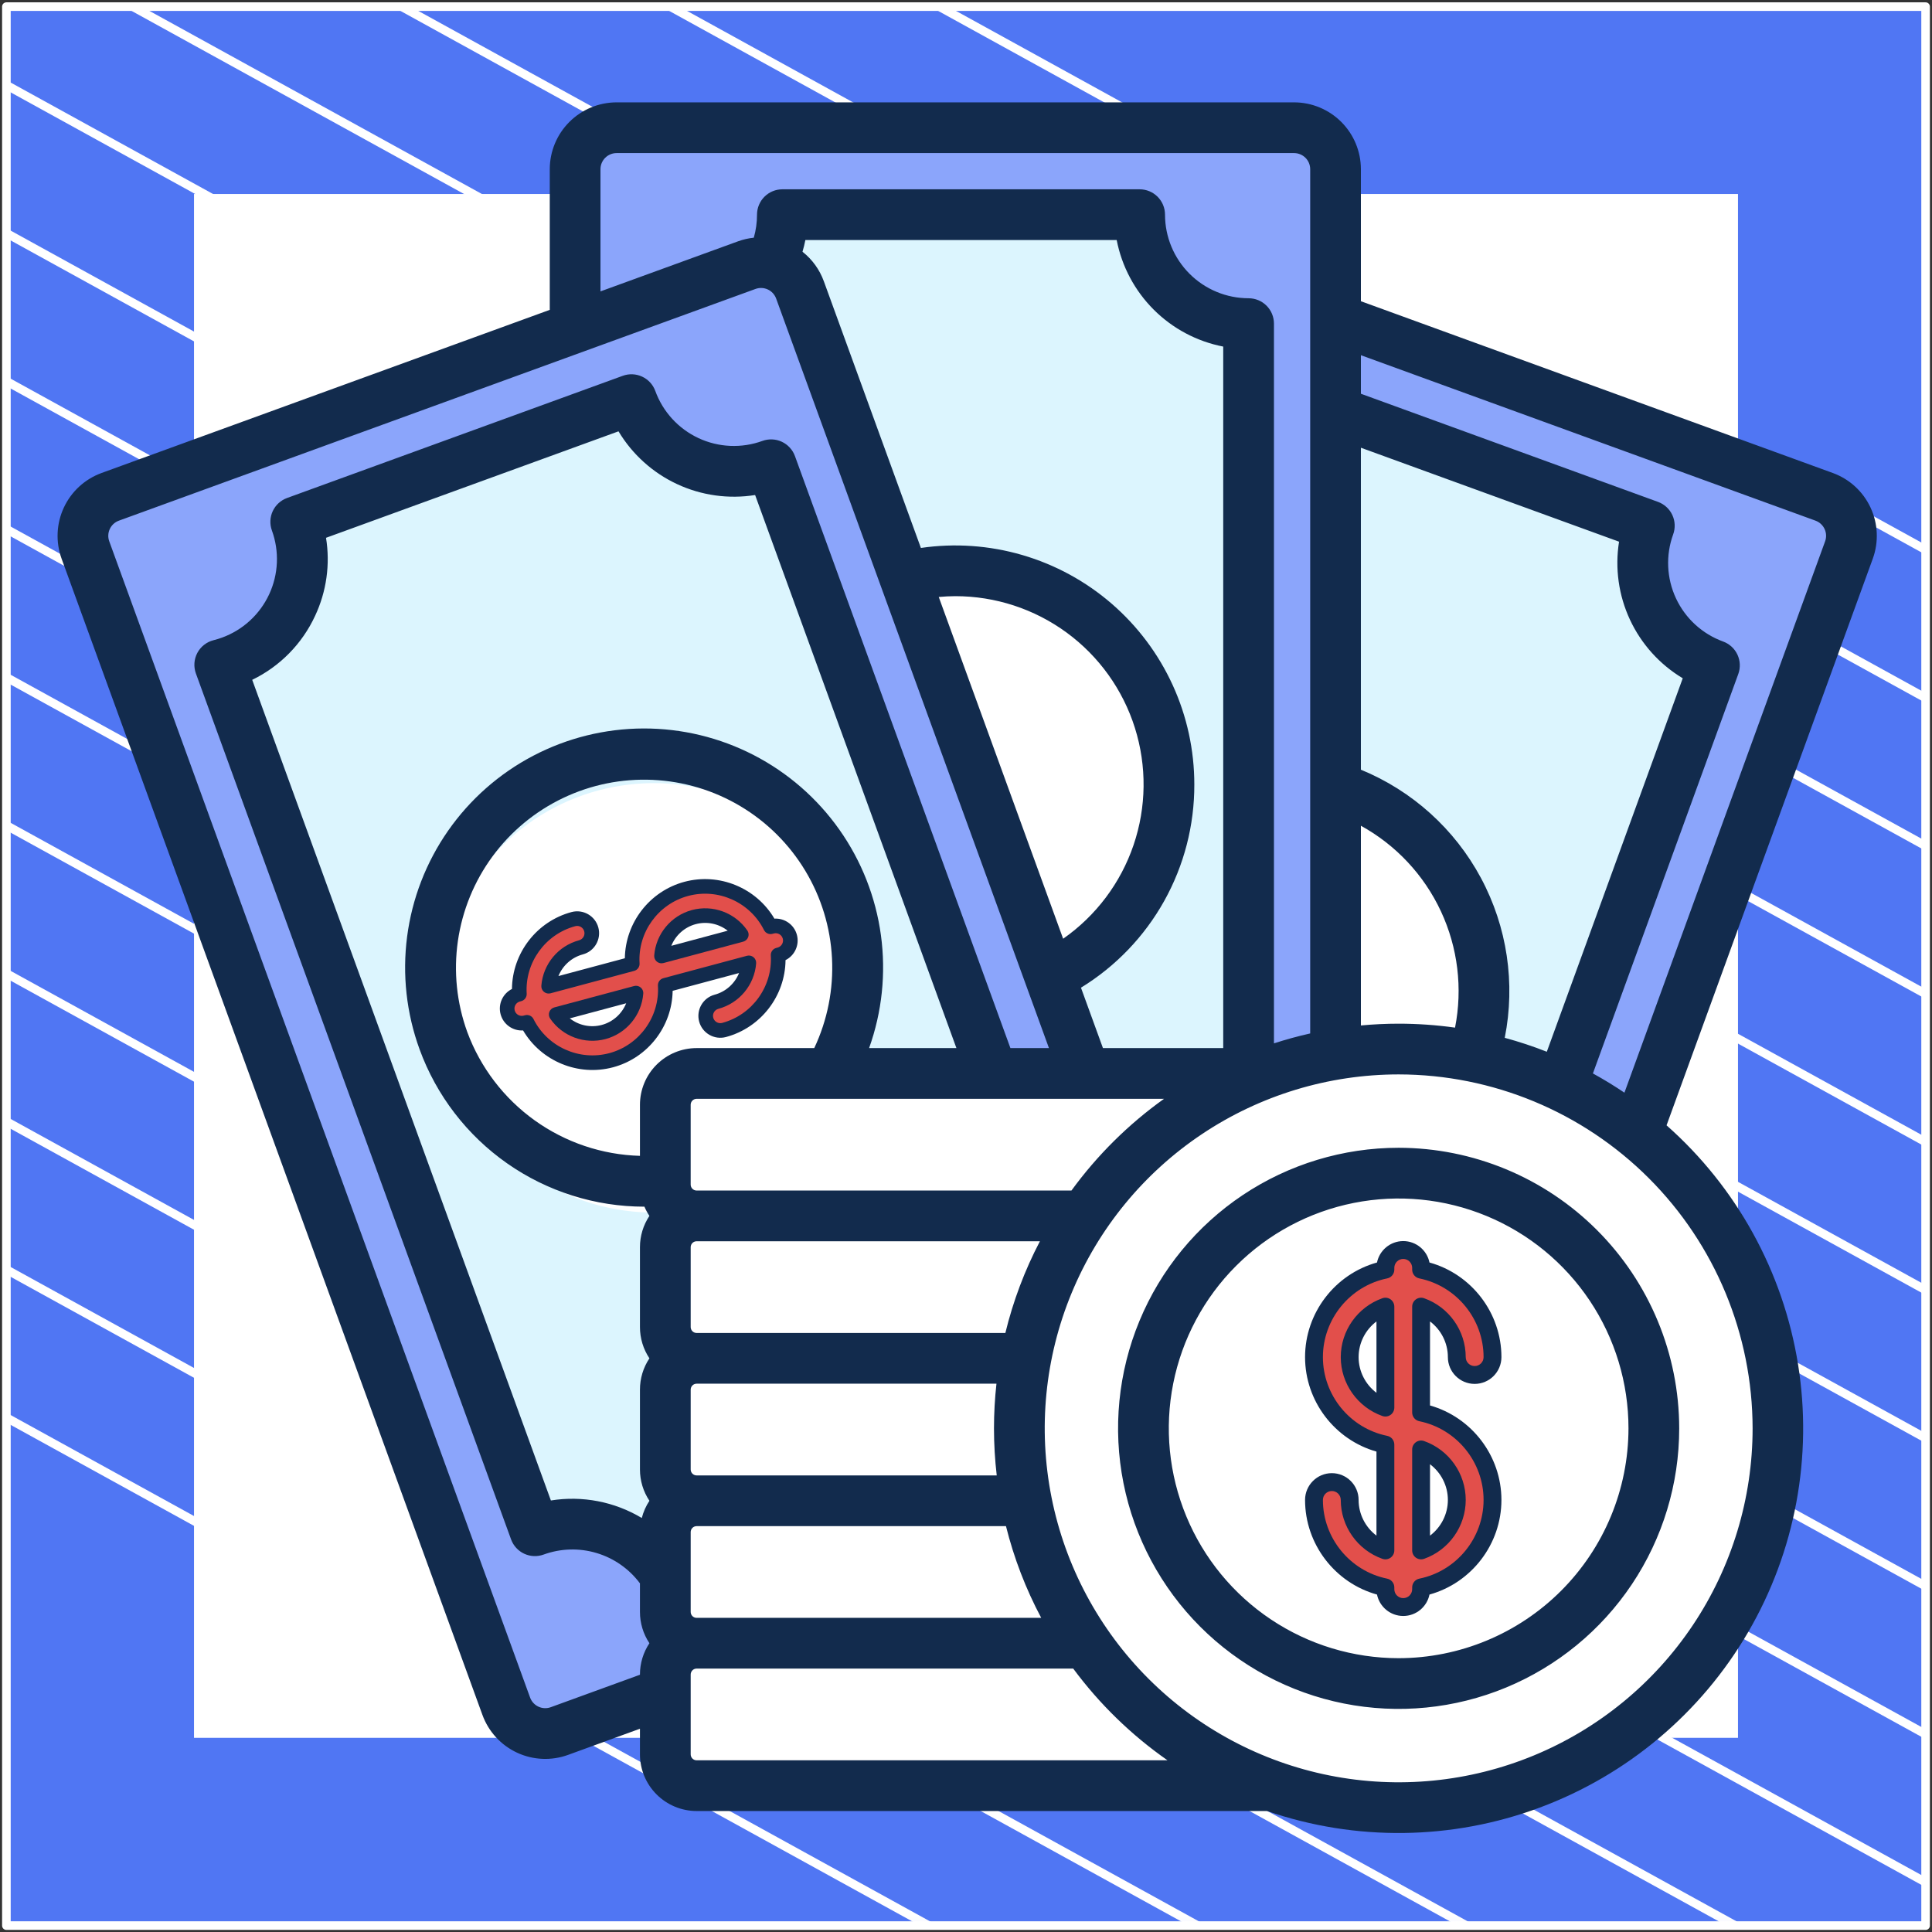 <?xml version="1.0" encoding="UTF-8"?> <svg xmlns="http://www.w3.org/2000/svg" width="302" height="302" viewBox="0 0 302 302" fill="none"><rect x="0" y="0" width="302" height="302" fill="#333333" stroke="none"/><path d="M301 1.038H1V301H301V1.038Z" fill="#5076F3" stroke="white" stroke-width="1.346" stroke-linejoin="round"></path><mask id="mask0_525_88402" style="mask-type:luminance" maskUnits="userSpaceOnUse" x="1" y="1" width="300" height="300"><path d="M301 1H1V300.962H301V1Z" fill="white"></path></mask><g mask="url(#mask0_525_88402)"><path d="M-285.023 64.085L219.795 342.085" stroke="white" stroke-width="1.346" stroke-miterlimit="10"></path><path d="M-263.954 52.544L240.932 330.581" stroke="white" stroke-width="1.346" stroke-miterlimit="10"></path><path d="M-242.819 41.04L261.999 319.04" stroke="white" stroke-width="1.346" stroke-miterlimit="10"></path><path d="M-221.682 29.536L283.136 307.536" stroke="white" stroke-width="1.346" stroke-miterlimit="10"></path><path d="M-200.545 18.032L304.272 296.032" stroke="white" stroke-width="1.346" stroke-miterlimit="10"></path><path d="M-179.41 6.528L325.409 284.528" stroke="white" stroke-width="1.346" stroke-miterlimit="10"></path><path d="M-158.273 -5.014L346.545 273.024" stroke="white" stroke-width="1.346" stroke-miterlimit="10"></path><path d="M-137.205 -16.517L367.613 261.483" stroke="white" stroke-width="1.346" stroke-miterlimit="10"></path><path d="M-116.069 -28.021L388.749 249.979" stroke="white" stroke-width="1.346" stroke-miterlimit="10"></path><path d="M-94.932 -39.525L409.886 238.475" stroke="white" stroke-width="1.346" stroke-miterlimit="10"></path><path d="M-73.796 -51.029L431.023 226.971" stroke="white" stroke-width="1.346" stroke-miterlimit="10"></path><path d="M-52.659 -62.533L452.159 215.467" stroke="white" stroke-width="1.346" stroke-miterlimit="10"></path><path d="M-31.591 -74.075L473.227 203.963" stroke="white" stroke-width="1.346" stroke-miterlimit="10"></path><path d="M-10.454 -85.579L494.364 192.422" stroke="white" stroke-width="1.346" stroke-miterlimit="10"></path></g><path d="M271 31H31V270.975H271V31Z" fill="white" stroke="white" stroke-width="1.346" stroke-miterlimit="10"></path><path d="M111.325 225.638L176.736 45.92C177.423 44.035 178.83 42.499 180.649 41.651C182.468 40.803 184.549 40.712 186.434 41.398L284.498 77.09C286.383 77.777 287.919 79.184 288.767 81.002C289.615 82.821 289.706 84.902 289.02 86.788L223.608 266.505C223.268 267.439 222.748 268.296 222.076 269.029C221.405 269.761 220.596 270.355 219.696 270.775C218.795 271.194 217.821 271.433 216.828 271.476C215.835 271.52 214.844 271.367 213.91 271.027L115.847 235.335C114.914 234.995 114.056 234.475 113.323 233.804C112.591 233.133 111.997 232.324 111.578 231.423C111.158 230.523 110.919 229.548 110.876 228.555C110.833 227.563 110.985 226.571 111.325 225.638Z" fill="#8BA5FB"></path><path d="M171.198 61.138L177.096 44.933C177.389 44.129 177.837 43.391 178.415 42.76C178.993 42.129 179.69 41.619 180.465 41.257C181.24 40.896 182.08 40.691 182.934 40.654C183.789 40.616 184.643 40.748 185.447 41.041L285.485 77.449C286.289 77.742 287.028 78.19 287.659 78.768C288.289 79.346 288.8 80.043 289.162 80.818C289.524 81.594 289.729 82.433 289.766 83.288C289.803 84.143 289.672 84.996 289.379 85.8L283.481 102.006C283.774 101.202 283.905 100.348 283.868 99.493C283.831 98.638 283.626 97.799 283.264 97.024C282.902 96.248 282.391 95.551 281.761 94.973C281.13 94.395 280.391 93.947 279.587 93.655L179.549 57.244C178.745 56.951 177.891 56.819 177.036 56.857C176.181 56.894 175.342 57.099 174.566 57.461C173.791 57.822 173.094 58.333 172.516 58.964C171.938 59.595 171.49 60.334 171.198 61.138Z" fill="#8BA5FB"></path><path d="M132.143 208.388L181.667 72.322C183.823 73.373 186.176 73.959 188.573 74.042C190.97 74.125 193.358 73.704 195.582 72.805C197.806 71.907 199.816 70.551 201.483 68.826C203.149 67.101 204.435 65.044 205.256 62.791L258.008 81.992C256.456 86.259 256.661 90.967 258.58 95.082C260.499 99.197 263.974 102.382 268.241 103.935L218.71 240.019C216.597 239.25 214.354 238.905 212.107 239.003C209.861 239.101 207.657 239.64 205.619 240.591C203.581 241.541 201.751 242.883 200.232 244.541C198.713 246.198 197.536 248.139 196.767 250.251L142.442 230.479C143.216 228.352 143.564 226.094 143.466 223.832C143.367 221.571 142.824 219.352 141.868 217.3C140.912 215.249 139.56 213.406 137.892 211.877C136.223 210.348 134.27 209.162 132.143 208.388Z" fill="#DCF5FE"></path><path d="M166.726 155.836C166.726 149.197 168.695 142.706 172.384 137.186C176.073 131.665 181.315 127.363 187.45 124.822C193.584 122.281 200.333 121.617 206.845 122.912C213.357 124.207 219.338 127.405 224.033 132.1C228.728 136.795 231.925 142.776 233.22 149.288C234.515 155.8 233.85 162.55 231.309 168.684C228.768 174.818 224.465 180.06 218.944 183.749C213.424 187.437 206.933 189.406 200.294 189.405C191.394 189.395 182.862 185.855 176.569 179.562C170.276 173.268 166.736 164.736 166.726 155.836Z" fill="white"></path><path d="M89.569 219.394V28.143C89.569 27.149 89.764 26.165 90.145 25.247C90.525 24.329 91.082 23.495 91.785 22.792C92.487 22.09 93.321 21.532 94.239 21.152C95.157 20.772 96.141 20.576 97.135 20.576H201.491C202.485 20.576 203.469 20.772 204.387 21.152C205.305 21.532 206.139 22.09 206.841 22.792C207.544 23.495 208.101 24.329 208.482 25.247C208.862 26.165 209.057 27.149 209.057 28.143V219.394C209.057 220.387 208.862 221.371 208.482 222.289C208.101 223.207 207.544 224.041 206.841 224.744C206.139 225.446 205.305 226.004 204.387 226.384C203.469 226.764 202.485 226.96 201.491 226.96H97.135C96.141 226.96 95.157 226.764 94.239 226.384C93.321 226.004 92.487 225.446 91.785 224.744C91.082 224.041 90.525 223.207 90.145 222.289C89.764 221.371 89.569 220.387 89.569 219.394Z" fill="#8BA5FB"></path><path d="M89.569 44.337V27.092C89.569 25.364 90.255 23.708 91.477 22.486C92.698 21.265 94.355 20.578 96.082 20.578H202.542C204.27 20.578 205.926 21.265 207.148 22.486C208.369 23.708 209.056 25.364 209.056 27.092V44.337C209.056 42.61 208.369 40.953 207.148 39.731C205.926 38.51 204.27 37.824 202.542 37.824H96.084C95.229 37.823 94.382 37.992 93.591 38.319C92.801 38.646 92.082 39.126 91.477 39.731C90.872 40.336 90.392 41.054 90.065 41.844C89.737 42.635 89.569 43.482 89.569 44.337Z" fill="#8BA5FB"></path><path d="M103.231 196.066V51.266C105.617 51.515 108.028 51.261 110.309 50.519C112.59 49.777 114.69 48.564 116.473 46.959C118.255 45.353 119.68 43.392 120.656 41.201C121.632 39.009 122.137 36.638 122.137 34.239H178.275C178.275 38.779 180.079 43.134 183.29 46.344C186.5 49.555 190.855 51.358 195.395 51.358V196.18C190.855 196.18 186.5 197.983 183.29 201.194C180.079 204.404 178.275 208.759 178.275 213.299H120.464C120.464 208.729 118.649 204.345 115.417 201.114C112.185 197.882 107.802 196.066 103.231 196.066Z" fill="#DCF5FE"></path><path d="M115.744 123.768C115.744 117.128 117.713 110.638 121.402 105.118C125.09 99.597 130.333 95.295 136.467 92.754C142.601 90.213 149.351 89.548 155.863 90.844C162.374 92.139 168.356 95.336 173.051 100.031C177.745 104.726 180.942 110.707 182.238 117.219C183.533 123.731 182.868 130.481 180.327 136.615C177.786 142.749 173.483 147.991 167.963 151.68C162.442 155.368 155.952 157.337 149.313 157.337C140.413 157.327 131.88 153.787 125.587 147.494C119.294 141.201 115.754 132.668 115.744 123.768Z" fill="white"></path><path d="M78.765 266.277L13.353 86.559C13.013 85.626 12.861 84.634 12.904 83.642C12.947 82.649 13.186 81.675 13.606 80.774C14.026 79.874 14.619 79.065 15.352 78.394C16.084 77.722 16.942 77.202 17.875 76.862L115.938 41.17C116.872 40.83 117.864 40.677 118.856 40.721C119.849 40.764 120.823 41.002 121.724 41.422C122.625 41.842 123.434 42.435 124.105 43.168C124.776 43.9 125.297 44.758 125.636 45.692L191.048 225.409C191.388 226.343 191.54 227.334 191.497 228.327C191.454 229.32 191.215 230.294 190.795 231.195C190.376 232.095 189.782 232.904 189.05 233.575C188.317 234.247 187.459 234.767 186.526 235.107L88.463 270.799C86.577 271.485 84.496 271.394 82.677 270.546C80.859 269.698 79.452 268.162 78.765 266.277Z" fill="#8BA5FB"></path><path d="M18.892 101.778L12.994 85.572C12.701 84.768 12.569 83.914 12.607 83.059C12.644 82.205 12.849 81.365 13.211 80.59C13.572 79.814 14.083 79.118 14.714 78.54C15.345 77.962 16.084 77.514 16.888 77.221L116.926 40.81C117.73 40.517 118.584 40.386 119.439 40.423C120.294 40.46 121.133 40.666 121.908 41.027C122.684 41.389 123.38 41.9 123.958 42.531C124.536 43.162 124.984 43.9 125.277 44.704L131.175 60.91C130.883 60.105 130.435 59.367 129.857 58.735C129.279 58.104 128.583 57.593 127.807 57.231C127.032 56.869 126.192 56.664 125.337 56.627C124.482 56.589 123.628 56.721 122.824 57.014L22.786 93.427C21.982 93.719 21.243 94.167 20.612 94.745C19.981 95.323 19.47 96.02 19.109 96.795C18.747 97.571 18.542 98.41 18.505 99.265C18.468 100.12 18.599 100.974 18.892 101.778Z" fill="#8BA5FB"></path><path d="M83.625 239.679L34.101 103.615C36.428 103.034 38.607 101.97 40.497 100.493C42.387 99.016 43.945 97.158 45.071 95.04C46.197 92.921 46.865 90.591 47.032 88.198C47.2 85.805 46.863 83.403 46.043 81.149L98.796 61.948C100.349 66.215 103.533 69.689 107.648 71.608C111.763 73.527 116.471 73.733 120.738 72.18L170.269 208.265C168.157 209.034 166.216 210.212 164.558 211.731C162.901 213.249 161.559 215.08 160.608 217.117C159.658 219.155 159.119 221.36 159.021 223.606C158.923 225.852 159.268 228.095 160.037 230.208L105.712 249.981C104.938 247.854 103.753 245.901 102.224 244.232C100.695 242.563 98.853 241.212 96.802 240.255C94.751 239.299 92.532 238.756 90.271 238.657C88.01 238.558 85.751 238.906 83.625 239.679Z" fill="#DCF5FE"></path><path d="M70.656 167.466C68.385 161.227 68.015 154.454 69.593 148.005C71.171 141.556 74.626 135.72 79.521 131.234C84.416 126.749 90.532 123.816 97.094 122.806C103.656 121.796 110.37 122.754 116.387 125.56C122.405 128.366 127.455 132.893 130.899 138.569C134.344 144.245 136.027 150.815 135.738 157.448C135.448 164.081 133.198 170.48 129.272 175.834C125.346 181.188 119.921 185.258 113.682 187.529C105.315 190.563 96.086 190.155 88.02 186.394C79.954 182.633 73.709 175.825 70.656 167.466Z" fill="white"></path><path d="M222.603 239.554V252.038C222.603 253.335 222.088 254.579 221.17 255.496C220.253 256.414 219.009 256.929 217.712 256.929C218.354 256.929 218.99 257.055 219.584 257.301C220.177 257.547 220.716 257.907 221.171 258.362C221.625 258.816 221.985 259.355 222.231 259.949C222.477 260.542 222.603 261.178 222.603 261.82V274.303C222.603 274.946 222.477 275.582 222.231 276.175C221.985 276.769 221.625 277.308 221.171 277.762C220.716 278.216 220.177 278.577 219.584 278.823C218.99 279.068 218.354 279.195 217.712 279.195H108.913C107.615 279.195 106.371 278.68 105.454 277.762C104.537 276.845 104.021 275.601 104.021 274.303V261.82C104.021 260.523 104.537 259.279 105.454 258.362C106.371 257.444 107.615 256.929 108.913 256.929C107.616 256.929 106.371 256.414 105.454 255.496C104.537 254.579 104.021 253.335 104.021 252.038V239.554C104.021 238.257 104.537 237.013 105.454 236.096C106.371 235.178 107.615 234.663 108.913 234.663H217.712C219.009 234.663 220.253 235.178 221.17 236.096C222.088 237.013 222.603 238.257 222.603 239.554ZM217.712 212.397H108.913C107.616 212.397 106.371 212.913 105.454 213.83C104.537 214.747 104.021 215.991 104.021 217.288V229.772C104.021 231.069 104.537 232.313 105.454 233.23C106.371 234.148 107.616 234.663 108.913 234.663H217.712C219.009 234.663 220.253 234.148 221.17 233.23C222.088 232.313 222.603 231.069 222.603 229.772V217.288C222.603 215.991 222.088 214.747 221.17 213.83C220.253 212.913 219.009 212.397 217.712 212.397ZM222.603 185.24V172.756C222.603 171.459 222.088 170.215 221.17 169.298C220.253 168.381 219.009 167.865 217.712 167.865H108.913C107.616 167.865 106.371 168.381 105.454 169.298C104.537 170.215 104.021 171.459 104.021 172.756V185.24C104.021 186.537 104.537 187.781 105.454 188.699C106.371 189.616 107.615 190.131 108.913 190.131C107.616 190.131 106.371 190.647 105.454 191.564C104.537 192.481 104.021 193.725 104.021 195.022V207.508C104.021 208.805 104.537 210.049 105.454 210.966C106.371 211.883 107.616 212.399 108.913 212.399H217.712C219.009 212.399 220.253 211.883 221.17 210.966C222.088 210.049 222.603 208.805 222.603 207.508V195.024C222.603 193.727 222.088 192.483 221.17 191.566C220.253 190.648 219.009 190.133 217.712 190.133C218.354 190.133 218.991 190.006 219.584 189.76C220.178 189.515 220.717 189.154 221.171 188.7C221.625 188.245 221.985 187.706 222.231 187.112C222.477 186.519 222.603 185.882 222.603 185.24Z" fill="white"></path><path d="M222.603 266.301V274.306C222.603 274.948 222.477 275.584 222.231 276.177C221.985 276.771 221.625 277.31 221.171 277.764C220.716 278.219 220.177 278.579 219.584 278.825C218.99 279.071 218.354 279.197 217.712 279.197H108.913C108.27 279.197 107.634 279.071 107.041 278.825C106.447 278.579 105.908 278.219 105.454 277.764C105 277.31 104.639 276.771 104.394 276.177C104.148 275.584 104.021 274.948 104.021 274.306V266.301C104.021 267.598 104.537 268.842 105.454 269.759C106.371 270.677 107.615 271.192 108.913 271.192H217.712C218.354 271.192 218.99 271.066 219.584 270.82C220.177 270.574 220.716 270.214 221.171 269.759C221.625 269.305 221.985 268.766 222.231 268.172C222.477 267.579 222.603 266.943 222.603 266.301ZM222.603 244.035V252.04C222.603 253.337 222.088 254.581 221.17 255.499C220.253 256.416 219.009 256.931 217.712 256.931H108.913C107.616 256.931 106.371 256.416 105.454 255.499C104.537 254.581 104.021 253.337 104.021 252.04V244.033C104.021 245.33 104.537 246.574 105.454 247.491C106.371 248.409 107.616 248.924 108.913 248.924H217.712C219.009 248.924 220.253 248.408 221.17 247.491C222.088 246.574 222.603 245.33 222.603 244.033V244.035ZM222.603 221.769V229.774C222.603 231.071 222.088 232.315 221.17 233.233C220.253 234.15 219.009 234.665 217.712 234.665H108.913C107.616 234.665 106.371 234.15 105.454 233.233C104.537 232.315 104.021 231.071 104.021 229.774V221.767C104.021 223.064 104.537 224.308 105.454 225.225C106.371 226.143 107.616 226.658 108.913 226.658H217.712C219.009 226.658 220.253 226.142 221.17 225.225C222.088 224.308 222.603 223.064 222.603 221.767V221.769ZM222.603 199.503V207.508C222.603 208.805 222.088 210.049 221.17 210.966C220.253 211.883 219.009 212.399 217.712 212.399H108.913C107.615 212.399 106.371 211.884 105.454 210.966C104.537 210.049 104.021 208.805 104.021 207.508V199.501C104.021 200.798 104.537 202.042 105.454 202.959C106.371 203.877 107.616 204.392 108.913 204.392H217.712C219.009 204.392 220.253 203.876 221.17 202.959C222.088 202.042 222.603 200.798 222.603 199.501V199.503ZM222.603 177.237V185.242C222.603 186.539 222.088 187.783 221.17 188.701C220.253 189.618 219.009 190.133 217.712 190.134H108.913C107.615 190.133 106.371 189.618 105.454 188.701C104.537 187.783 104.021 186.539 104.021 185.242V177.235C104.021 178.532 104.537 179.776 105.454 180.693C106.371 181.611 107.616 182.126 108.913 182.126H217.712C219.009 182.126 220.253 181.61 221.17 180.693C222.088 179.776 222.603 178.532 222.603 177.235V177.237Z" fill="white"></path><path d="M277.942 223.222C277.942 234.837 274.497 246.192 268.044 255.85C261.591 265.508 252.419 273.035 241.688 277.48C230.957 281.925 219.148 283.089 207.756 280.823C196.364 278.557 185.899 272.963 177.686 264.75C169.472 256.537 163.879 246.072 161.613 234.68C159.346 223.288 160.509 211.48 164.954 200.748C169.399 190.017 176.926 180.845 186.584 174.391C196.242 167.938 207.596 164.493 219.212 164.493C226.924 164.493 234.561 166.012 241.687 168.963C248.812 171.914 255.287 176.24 260.74 181.694C266.194 187.147 270.52 193.622 273.471 200.747C276.423 207.872 277.942 215.509 277.942 223.222Z" fill="white"></path><path d="M219.212 281.95C203.668 281.902 188.777 275.693 177.802 264.685C166.828 253.676 160.665 238.766 160.665 223.222C160.665 207.677 166.828 192.767 177.802 181.759C188.777 170.75 203.668 164.541 219.212 164.493V281.95Z" fill="white"></path><path d="M219.212 265.672C210.816 265.672 202.609 263.182 195.628 258.518C188.647 253.853 183.206 247.224 179.993 239.467C176.78 231.71 175.94 223.175 177.578 214.94C179.216 206.706 183.259 199.142 189.195 193.205C195.132 187.269 202.696 183.226 210.93 181.588C219.165 179.95 227.7 180.79 235.457 184.003C243.213 187.216 249.843 192.657 254.508 199.638C259.172 206.619 261.662 214.826 261.662 223.222C261.649 234.477 257.173 245.267 249.215 253.225C241.256 261.183 230.466 265.659 219.212 265.672Z" fill="white"></path><path d="M219.212 265.672C207.953 265.672 197.156 261.199 189.195 253.239C181.234 245.278 176.762 234.48 176.762 223.222C176.762 211.964 181.234 201.166 189.195 193.205C197.156 185.244 207.953 180.772 219.212 180.772V265.672Z" fill="white"></path><path d="M262.485 223.272C262.485 231.946 259.913 240.425 255.094 247.637C250.274 254.849 243.425 260.47 235.411 263.79C227.397 267.109 218.579 267.977 210.072 266.285C201.564 264.592 193.75 260.415 187.616 254.282C181.483 248.148 177.306 240.333 175.614 231.826C173.922 223.319 174.791 214.5 178.11 206.487C181.43 198.473 187.051 191.624 194.263 186.805C201.476 181.986 209.955 179.414 218.629 179.414C230.257 179.427 241.404 184.052 249.626 192.274C257.848 200.496 262.473 211.644 262.485 223.272ZM254.556 223.272C254.556 216.166 252.449 209.22 248.501 203.312C244.553 197.403 238.943 192.798 232.378 190.079C225.813 187.36 218.589 186.648 211.62 188.034C204.651 189.42 198.249 192.842 193.225 197.867C188.2 202.891 184.778 209.293 183.392 216.262C182.005 223.231 182.717 230.455 185.436 237.019C188.155 243.584 192.76 249.195 198.668 253.143C204.576 257.091 211.522 259.198 218.628 259.198C228.153 259.188 237.285 255.4 244.021 248.664C250.756 241.929 254.545 232.797 254.556 223.272ZM292.746 87.325L260.506 175.906C271.467 185.596 278.73 198.788 281.056 213.232C283.383 227.677 280.628 242.481 273.263 255.123C265.898 267.765 254.377 277.461 240.663 282.561C226.95 287.661 211.893 287.848 198.057 283.09H108.891C106.543 283.087 104.292 282.154 102.631 280.493C100.971 278.833 100.037 276.582 100.034 274.234V270.226L88.801 274.314C86.198 275.262 83.325 275.136 80.814 273.965C78.303 272.794 76.36 270.674 75.412 268.07L9.626 87.325C8.682 84.721 8.81 81.849 9.981 79.339C11.151 76.829 13.27 74.886 15.872 73.937L85.936 48.435V26.446C85.939 23.677 87.04 21.022 88.998 19.064C90.956 17.106 93.61 16.004 96.379 16H202.283C205.052 16.003 207.707 17.105 209.666 19.063C211.624 21.021 212.726 23.677 212.729 26.446V47.085L286.501 73.937C289.103 74.886 291.222 76.829 292.392 79.339C293.563 81.849 293.691 84.721 292.747 87.325H292.746ZM253.08 84.674L212.728 69.987V120.313C220.755 123.607 227.388 129.59 231.49 137.236C235.593 144.883 236.909 153.717 235.214 162.227C237.444 162.831 239.639 163.558 241.789 164.404L263.038 106.023C259.436 103.865 256.563 100.677 254.788 96.872C253.014 93.066 252.419 88.817 253.081 84.67L253.08 84.674ZM212.729 160.294C214.672 160.113 216.64 160.016 218.63 160.016C221.578 160.017 224.524 160.223 227.444 160.633C228.656 154.492 227.883 148.125 225.238 142.452C222.593 136.779 218.212 132.094 212.729 129.075V160.294ZM93.863 45.549L115.386 37.715C116.175 37.431 116.996 37.243 117.83 37.155C118.164 35.985 118.333 34.773 118.332 33.556C118.332 32.504 118.749 31.496 119.493 30.752C120.236 30.009 121.245 29.591 122.296 29.591H178.144C179.196 29.591 180.204 30.009 180.948 30.752C181.691 31.496 182.109 32.504 182.109 33.556C182.113 37.02 183.49 40.341 185.94 42.79C188.389 45.24 191.71 46.618 195.174 46.622C196.226 46.622 197.234 47.039 197.978 47.783C198.721 48.526 199.139 49.535 199.139 50.587V163.093C200.989 162.492 202.877 161.975 204.803 161.543V26.446C204.802 25.779 204.537 25.139 204.065 24.668C203.593 24.196 202.954 23.93 202.287 23.93H96.379C95.712 23.93 95.073 24.196 94.601 24.668C94.129 25.139 93.864 25.779 93.863 26.446V45.549ZM49.254 96.265C47.231 100.635 43.758 104.17 39.424 106.268L86.112 234.546C91.024 233.758 96.056 234.729 100.322 237.286C100.566 236.328 100.969 235.418 101.515 234.594C100.548 233.146 100.033 231.443 100.034 229.702V217.219C100.033 215.478 100.548 213.776 101.514 212.327C100.548 210.879 100.033 209.177 100.034 207.437V194.953C100.033 193.213 100.547 191.511 101.513 190.062C101.209 189.607 100.948 189.125 100.733 188.621C93.061 188.62 85.576 186.262 79.29 181.865C73.004 177.468 68.222 171.245 65.59 164.039C63.533 158.404 62.864 152.355 63.638 146.406C64.413 140.457 66.609 134.782 70.04 129.861C73.472 124.94 78.038 120.918 83.353 118.135C88.667 115.351 94.574 113.889 100.573 113.871C106.573 113.853 112.488 115.281 117.819 118.032C123.15 120.784 127.74 124.779 131.201 129.679C134.662 134.58 136.891 140.242 137.701 146.186C138.511 152.13 137.878 158.183 135.854 163.83H149.501L118.036 77.38C113.889 78.041 109.64 77.447 105.834 75.672C102.028 73.898 98.841 71.025 96.682 67.423L50.962 84.066C51.634 88.212 51.039 92.464 49.254 96.265ZM155.374 223.272C155.375 220.94 155.504 218.61 155.761 216.292H108.891C108.645 216.292 108.409 216.39 108.236 216.564C108.062 216.737 107.964 216.973 107.964 217.219V229.702C107.964 229.948 108.062 230.183 108.236 230.357C108.409 230.531 108.645 230.629 108.891 230.629H155.804C155.519 228.187 155.375 225.73 155.374 223.272ZM108.891 163.831H127.28C129.346 159.452 130.299 154.632 130.054 149.797C129.81 144.962 128.375 140.262 125.878 136.114C123.381 131.966 119.899 128.499 115.74 126.021C111.581 123.542 106.875 122.128 102.039 121.905C97.203 121.682 92.387 122.656 88.017 124.741C83.648 126.827 79.861 129.958 76.993 133.858C74.124 137.758 72.263 142.306 71.574 147.098C70.885 151.89 71.39 156.778 73.044 161.328C75.101 166.877 78.77 171.683 83.579 175.131C88.389 178.579 94.119 180.51 100.034 180.676V172.689C100.036 170.341 100.97 168.089 102.63 166.429C104.291 164.768 106.542 163.834 108.891 163.831ZM108.891 252.894H162.756C160.341 248.359 158.491 243.544 157.248 238.559H108.891C108.645 238.559 108.409 238.656 108.236 238.83C108.062 239.004 107.964 239.239 107.964 239.485V251.971C107.965 252.216 108.063 252.451 108.237 252.624C108.41 252.797 108.645 252.894 108.891 252.894ZM162.554 194.027H108.891C108.645 194.027 108.409 194.125 108.236 194.299C108.062 194.472 107.964 194.708 107.964 194.954V207.437C107.964 207.683 108.062 207.918 108.236 208.092C108.41 208.265 108.645 208.363 108.891 208.363H157.153C158.362 203.382 160.175 198.567 162.554 194.027ZM181.955 171.761H108.889C108.643 171.761 108.408 171.859 108.234 172.033C108.06 172.207 107.963 172.442 107.962 172.688V185.171C107.963 185.416 108.06 185.652 108.234 185.826C108.408 185.999 108.643 186.097 108.889 186.097H167.484C171.508 180.574 176.395 175.734 181.955 171.761ZM166.184 146.738C171.317 143.153 175.173 138.023 177.19 132.096C179.208 126.169 179.282 119.753 177.402 113.781C175.523 107.808 171.787 102.591 166.739 98.888C161.69 95.185 155.592 93.189 149.331 93.189C148.464 93.189 147.601 93.24 146.74 93.316L166.184 146.738ZM172.406 163.831H191.208V54.176C187.089 53.375 183.303 51.362 180.336 48.395C177.369 45.428 175.356 41.642 174.555 37.523H125.89C125.772 38.141 125.616 38.749 125.443 39.353C126.962 40.548 128.116 42.145 128.776 43.962L143.95 85.652C149.255 84.88 154.664 85.258 159.81 86.762C164.955 88.265 169.717 90.859 173.772 94.366C177.826 97.873 181.078 102.212 183.307 107.087C185.537 111.962 186.69 117.261 186.69 122.621C186.71 128.992 185.091 135.26 181.988 140.824C178.885 146.388 174.402 151.06 168.972 154.39L172.406 163.831ZM100.034 261.786V261.751C100.033 260.01 100.548 258.308 101.514 256.859C100.548 255.411 100.033 253.709 100.034 251.968V247.502C98.341 245.232 95.961 243.568 93.248 242.758C90.534 241.947 87.632 242.033 84.971 243.002C84.482 243.18 83.962 243.26 83.442 243.238C82.922 243.215 82.411 243.09 81.939 242.87C81.467 242.65 81.043 242.339 80.692 241.955C80.34 241.571 80.067 241.122 79.889 240.632L30.623 105.274C30.433 104.752 30.355 104.197 30.393 103.643C30.432 103.089 30.587 102.549 30.847 102.059C31.107 101.568 31.468 101.138 31.905 100.796C32.342 100.454 32.847 100.207 33.385 100.072C33.828 99.961 34.266 99.828 34.695 99.671C36.307 99.085 37.788 98.186 39.053 97.027C40.318 95.868 41.342 94.471 42.068 92.916C42.792 91.361 43.204 89.678 43.279 87.964C43.353 86.25 43.09 84.538 42.503 82.925C42.325 82.436 42.245 81.917 42.267 81.396C42.29 80.876 42.415 80.366 42.635 79.894C42.855 79.422 43.166 78.998 43.55 78.646C43.934 78.294 44.383 78.022 44.873 77.844L97.35 58.743C97.839 58.565 98.359 58.485 98.879 58.508C99.4 58.53 99.91 58.655 100.382 58.876C100.854 59.096 101.278 59.406 101.63 59.79C101.982 60.174 102.254 60.624 102.432 61.113C103.618 64.369 106.048 67.021 109.188 68.486C112.329 69.95 115.922 70.107 119.178 68.922C119.668 68.744 120.187 68.664 120.707 68.687C121.228 68.709 121.738 68.834 122.21 69.054C122.682 69.274 123.106 69.585 123.458 69.969C123.81 70.353 124.083 70.802 124.261 71.291L157.942 163.831H163.966L121.324 46.671C121.096 46.044 120.628 45.533 120.023 45.251C119.418 44.969 118.726 44.938 118.099 45.166L18.581 81.388C17.954 81.617 17.444 82.085 17.162 82.69C16.88 83.294 16.849 83.986 17.077 84.613L82.864 265.358C83.093 265.984 83.561 266.494 84.166 266.777C84.77 267.059 85.462 267.09 86.089 266.862L100.034 261.786ZM182.496 275.16C176.841 271.21 171.864 266.368 167.76 260.824H108.891C108.645 260.824 108.409 260.922 108.236 261.096C108.062 261.269 107.964 261.505 107.964 261.751V274.234C107.964 274.48 108.062 274.715 108.236 274.889C108.41 275.063 108.645 275.16 108.891 275.16H182.496ZM218.632 167.946C207.69 167.946 196.993 171.191 187.895 177.27C178.797 183.349 171.705 191.99 167.518 202.099C163.33 212.209 162.235 223.333 164.37 234.065C166.504 244.798 171.774 254.656 179.511 262.393C187.249 270.131 197.107 275.4 207.839 277.535C218.571 279.67 229.695 278.574 239.805 274.386C249.914 270.199 258.555 263.108 264.634 254.009C270.714 244.911 273.958 234.214 273.958 223.272C273.942 208.603 268.107 194.54 257.735 184.168C247.362 173.796 233.298 167.962 218.63 167.946H218.632ZM283.794 81.388L212.729 55.523V61.548L259.17 78.451C259.659 78.629 260.109 78.902 260.493 79.254C260.877 79.606 261.187 80.03 261.408 80.501C261.628 80.973 261.753 81.484 261.775 82.004C261.798 82.524 261.718 83.044 261.54 83.533C260.355 86.789 260.512 90.383 261.976 93.523C263.44 96.664 266.092 99.094 269.348 100.28C269.837 100.458 270.287 100.73 270.671 101.082C271.055 101.434 271.366 101.858 271.586 102.329C271.806 102.801 271.931 103.312 271.954 103.832C271.976 104.352 271.896 104.872 271.718 105.361L248.995 167.795C250.685 168.724 252.328 169.727 253.922 170.802L285.293 84.613C285.521 83.986 285.49 83.295 285.208 82.69C284.927 82.085 284.417 81.617 283.791 81.388H283.794Z" fill="#122B4D"></path><path d="M222.138 220.79V204.247C225.386 205.399 227.719 208.5 227.719 212.138C227.719 213.679 228.969 214.929 230.51 214.929C232.051 214.929 233.3 213.679 233.3 212.138C233.3 205.4 228.499 199.763 222.138 198.466V198.186C222.138 196.645 220.889 195.395 219.348 195.395C217.807 195.395 216.557 196.645 216.557 198.186V198.466C210.196 199.763 205.395 205.4 205.395 212.138C205.395 218.876 210.196 224.513 216.557 225.81V242.353C213.309 241.202 210.976 238.1 210.976 234.462C210.976 232.921 209.727 231.672 208.186 231.672C206.645 231.672 205.395 232.921 205.395 234.462C205.395 241.2 210.196 246.837 216.557 248.134V248.414C216.557 249.955 217.807 251.205 219.348 251.205C220.889 251.205 222.138 249.955 222.138 248.414V248.134C228.499 246.837 233.3 241.2 233.3 234.462C233.3 227.724 228.499 222.087 222.138 220.79ZM210.976 212.138C210.976 208.5 213.309 205.399 216.557 204.247V220.03C213.309 218.878 210.976 215.776 210.976 212.138ZM222.138 242.353V226.571C225.386 227.722 227.719 230.824 227.719 234.462C227.719 238.1 225.386 241.202 222.138 242.353Z" fill="#E24F4B"></path><path d="M212.371 234.462C212.371 232.154 210.494 230.276 208.186 230.276C205.878 230.276 204 232.154 204 234.462C204 241.37 208.67 247.428 215.246 249.253C215.636 251.16 217.327 252.6 219.348 252.6C221.369 252.6 223.06 251.16 223.449 249.253C230.026 247.428 234.695 241.37 234.695 234.462C234.695 227.584 230.066 221.548 223.533 219.695V206.561C225.256 207.858 226.324 209.911 226.324 212.138C226.324 214.446 228.201 216.324 230.51 216.324C232.818 216.324 234.695 214.446 234.695 212.138C234.695 205.23 230.026 199.172 223.449 197.347C223.06 195.44 221.369 194 219.348 194C217.327 194 215.636 195.44 215.246 197.347C208.67 199.172 204 205.23 204 212.138C204 219.016 208.63 225.052 215.162 226.905V240.039C213.439 238.742 212.371 236.689 212.371 234.462ZM216.836 224.443C211.015 223.257 206.79 218.081 206.79 212.138C206.79 206.195 211.015 201.02 216.836 199.833C217.486 199.701 217.952 199.129 217.952 198.466V198.186C217.952 197.416 218.578 196.79 219.348 196.79C220.117 196.79 220.743 197.416 220.743 198.186V198.466C220.743 199.129 221.21 199.701 221.859 199.834C227.68 201.02 231.905 206.195 231.905 212.138C231.905 212.908 231.279 213.533 230.51 213.533C229.74 213.533 229.114 212.908 229.114 212.138C229.114 208.012 226.498 204.313 222.605 202.932C222.178 202.78 221.703 202.845 221.333 203.107C220.963 203.368 220.743 203.793 220.743 204.247V220.79C220.743 221.453 221.21 222.025 221.859 222.157C227.68 223.344 231.905 228.519 231.905 234.462C231.905 240.405 227.68 245.58 221.859 246.767C221.21 246.899 220.743 247.471 220.743 248.134V248.414C220.743 249.184 220.117 249.81 219.348 249.81C218.578 249.81 217.952 249.184 217.952 248.414V248.134C217.952 247.471 217.486 246.899 216.836 246.767C211.015 245.58 206.79 240.405 206.79 234.462C206.79 233.693 207.416 233.067 208.186 233.067C208.955 233.067 209.581 233.693 209.581 234.462C209.581 238.588 212.197 242.287 216.091 243.668C216.518 243.82 216.992 243.754 217.362 243.493C217.732 243.232 217.952 242.807 217.952 242.353V225.81C217.952 225.147 217.486 224.575 216.836 224.443Z" fill="#122B4D"></path><path d="M217.952 204.247C217.952 203.793 217.732 203.368 217.362 203.107C216.992 202.846 216.518 202.78 216.091 202.932C212.197 204.313 209.581 208.013 209.581 212.138C209.581 216.264 212.197 219.963 216.091 221.345C216.243 221.399 216.4 221.425 216.557 221.425C216.842 221.425 217.124 221.338 217.362 221.169C217.733 220.908 217.953 220.483 217.953 220.03V204.247H217.952ZM215.162 217.715C213.439 216.419 212.372 214.365 212.372 212.138C212.372 209.911 213.439 207.858 215.162 206.562V217.715Z" fill="#122B4D"></path><path d="M221.333 243.493C221.572 243.662 221.854 243.749 222.138 243.749C222.295 243.749 222.453 243.722 222.605 243.668C226.498 242.287 229.115 238.587 229.115 234.462C229.115 230.337 226.498 226.637 222.605 225.256C222.178 225.104 221.704 225.17 221.333 225.431C220.963 225.692 220.743 226.117 220.743 226.571V242.353C220.743 242.807 220.963 243.232 221.333 243.493ZM223.533 228.885C225.256 230.182 226.324 232.235 226.324 234.462C226.324 236.689 225.256 238.742 223.533 240.039V228.885Z" fill="#122B4D"></path><path d="M98.834 150.661L85.758 154.165C85.981 151.354 87.938 148.853 90.814 148.083C92.032 147.756 92.754 146.504 92.428 145.286C92.102 144.068 90.85 143.345 89.632 143.671C84.306 145.098 80.867 150.087 81.19 155.389L80.968 155.448C79.75 155.775 79.027 157.027 79.353 158.245C79.68 159.463 80.932 160.186 82.15 159.859L82.372 159.8C84.743 164.553 90.216 167.154 95.541 165.727C100.867 164.3 104.306 159.311 103.983 154.009L117.059 150.506C116.836 153.317 114.879 155.818 112.004 156.588C110.786 156.914 110.063 158.166 110.389 159.384C110.715 160.602 111.968 161.325 113.186 160.999C118.511 159.572 121.95 154.583 121.627 149.281L121.849 149.222C123.067 148.896 123.79 147.644 123.464 146.426C123.138 145.207 121.885 144.485 120.667 144.811L120.445 144.87C118.074 140.117 112.601 137.517 107.276 138.944C101.95 140.371 98.511 145.359 98.834 150.661ZM94.359 161.316C91.484 162.086 88.538 160.899 86.94 158.576L99.415 155.233C99.192 158.044 97.235 160.545 94.359 161.316ZM115.877 146.095L103.402 149.437C103.625 146.626 105.582 144.125 108.458 143.355C111.333 142.584 114.279 143.771 115.877 146.095Z" fill="#E24F4B"></path><path d="M111.708 155.485C109.884 155.974 108.797 157.856 109.286 159.68C109.775 161.504 111.657 162.591 113.481 162.102C118.941 160.639 122.74 155.665 122.79 150.081C124.215 149.369 124.995 147.727 124.567 146.13C124.139 144.533 122.643 143.501 121.052 143.597C118.218 138.786 112.44 136.378 106.98 137.841C101.544 139.298 97.754 144.235 97.672 149.791L87.292 152.572C87.952 150.936 89.349 149.657 91.109 149.185C92.933 148.697 94.02 146.815 93.531 144.991C93.042 143.166 91.16 142.08 89.336 142.569C83.876 144.032 80.077 149.006 80.027 154.59C78.602 155.302 77.822 156.943 78.25 158.54C78.678 160.138 80.174 161.169 81.765 161.073C84.599 165.885 90.377 168.293 95.837 166.83C101.273 165.373 105.063 160.435 105.144 154.88L115.525 152.099C114.865 153.735 113.468 155.014 111.708 155.485ZM102.844 154.079C103.139 158.93 99.943 163.365 95.246 164.624C90.548 165.883 85.563 163.64 83.393 159.29C83.151 158.805 82.6 158.557 82.076 158.697L81.854 158.757C81.246 158.92 80.619 158.558 80.456 157.95C80.293 157.341 80.655 156.714 81.263 156.551L81.485 156.492C82.009 156.351 82.362 155.861 82.329 155.32C82.034 150.468 85.23 146.033 89.927 144.774C90.535 144.611 91.162 144.973 91.325 145.582C91.488 146.19 91.126 146.817 90.518 146.98C87.257 147.854 84.887 150.705 84.62 154.075C84.591 154.444 84.743 154.805 85.028 155.042C85.313 155.28 85.695 155.364 86.054 155.268L99.129 151.764C99.653 151.624 100.006 151.134 99.973 150.592C99.678 145.74 102.874 141.305 107.571 140.047C112.269 138.788 117.254 141.031 119.424 145.38C119.666 145.866 120.217 146.114 120.741 145.973L120.963 145.914C121.571 145.751 122.198 146.113 122.361 146.721C122.524 147.329 122.162 147.956 121.554 148.119L121.332 148.179C120.808 148.319 120.455 148.809 120.488 149.351C120.783 154.203 117.587 158.638 112.89 159.896C112.282 160.059 111.655 159.697 111.492 159.089C111.329 158.481 111.691 157.854 112.299 157.691C115.56 156.817 117.93 153.966 118.197 150.596C118.226 150.226 118.074 149.865 117.789 149.628C117.504 149.391 117.122 149.307 116.763 149.403L103.688 152.907C103.164 153.047 102.811 153.537 102.844 154.079Z" fill="#122B4D"></path><path d="M86.645 157.473C86.286 157.569 85.997 157.833 85.869 158.181C85.741 158.529 85.79 158.918 86 159.223C87.916 162.008 91.394 163.292 94.655 162.419C97.916 161.545 100.286 158.694 100.553 155.324C100.563 155.192 100.551 155.062 100.517 154.938C100.457 154.713 100.329 154.509 100.145 154.356C99.86 154.118 99.478 154.034 99.119 154.131L86.645 157.473L86.645 157.473ZM97.881 156.826C97.221 158.462 95.824 159.741 94.064 160.213C92.304 160.685 90.455 160.276 89.065 159.188L97.881 156.826Z" fill="#122B4D"></path><path d="M116.948 146.489C117.031 146.265 117.04 146.024 116.979 145.799C116.946 145.675 116.892 145.556 116.817 145.447C114.901 142.662 111.423 141.378 108.162 142.252C104.901 143.126 102.531 145.977 102.264 149.347C102.235 149.716 102.387 150.077 102.672 150.315C102.957 150.552 103.339 150.636 103.698 150.54L116.172 147.197C116.53 147.101 116.82 146.837 116.948 146.489ZM104.936 147.844C105.596 146.208 106.993 144.929 108.753 144.458C110.513 143.986 112.362 144.395 113.752 145.482L104.936 147.844Z" fill="#122B4D"></path></svg> 